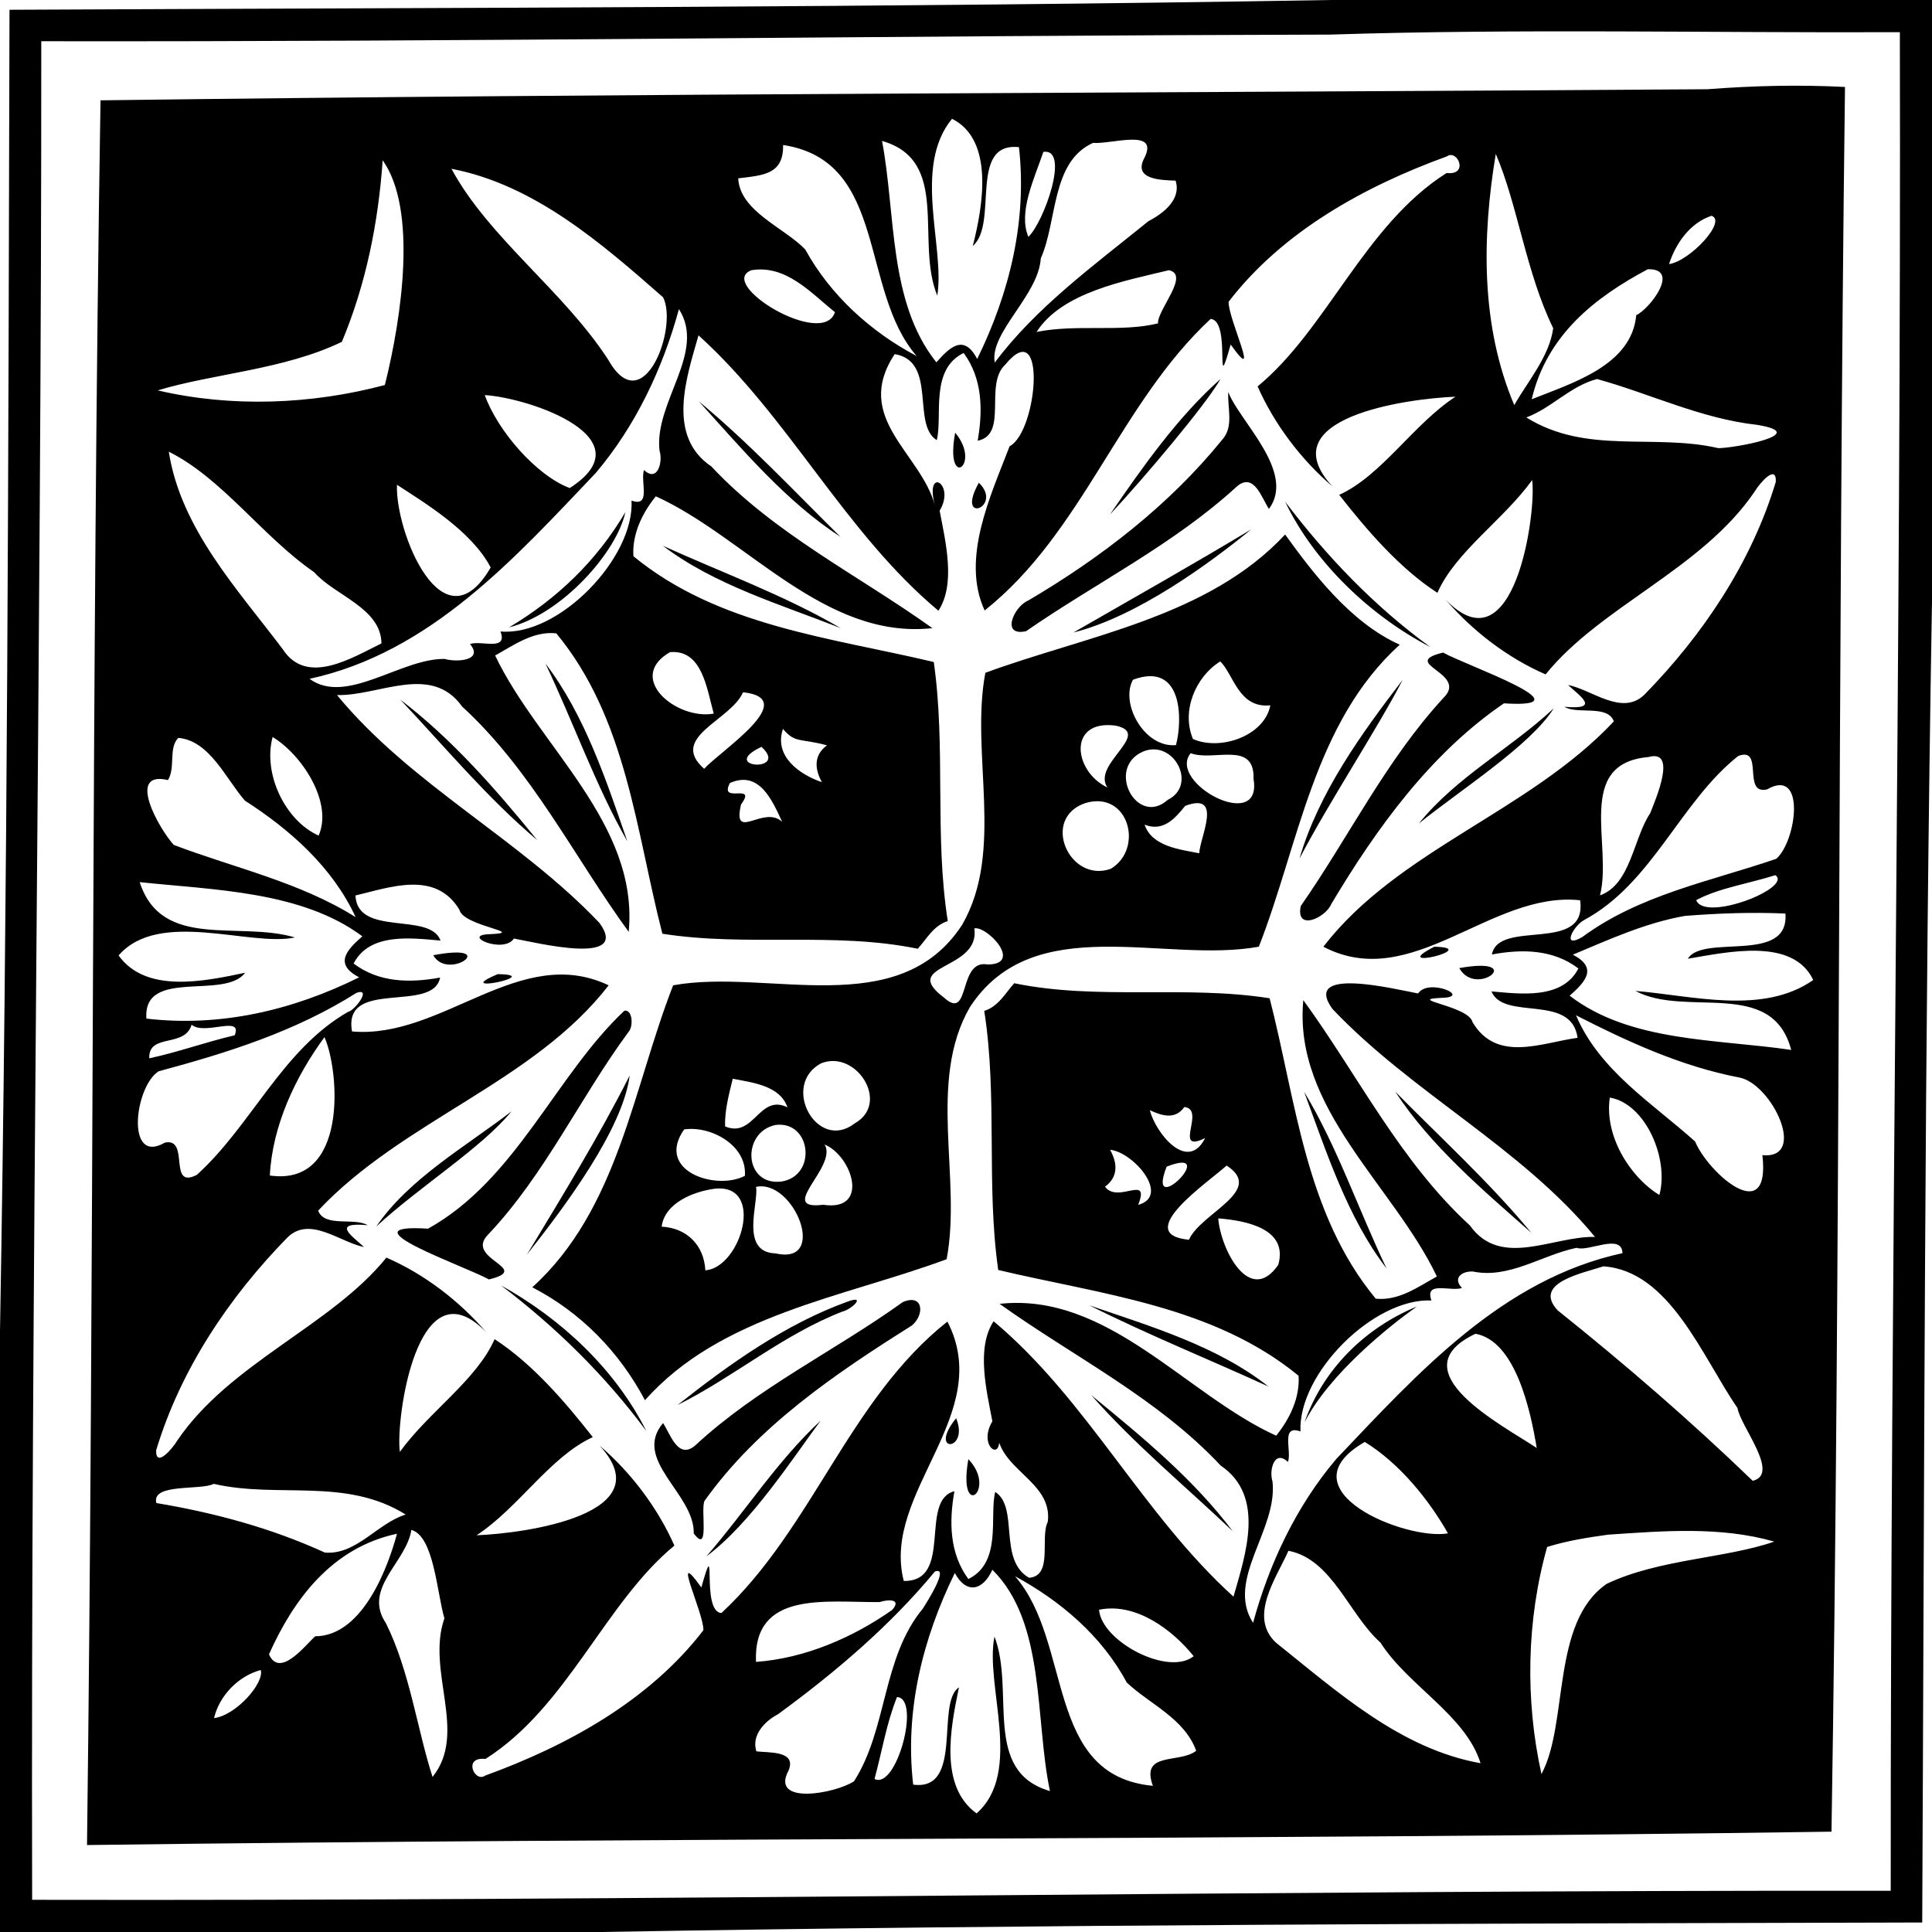 <svg xmlns="http://www.w3.org/2000/svg" width="425pt" height="425pt" viewBox="0 0 425 425"><path d="M292.73 0H425v132.27c-1.67 96.84-1.68 193.77-2.15 290.64-96.89.24-193.82.4-290.64 2.09H0V292.79C1.69 195.97 1.85 99.03 2.09 2.15c96.87-.47 193.8-.48 290.64-2.15m-.14 7.61C198.08 7.82 103.6 9.22 9.08 9.07c.06 136.3-2.33 272.55-2.01 408.85 136.3.28 272.55-2.13 408.85-1.99-.06-136.3 2.33-272.55 2.01-408.85-41.77.18-83.59-.81-125.34.53z"/><path d="M375.62 19.63c10.05-.78 20.16-1.02 30.24-.5-1.62 127.91-.91 255.9-2.97 383.8-127.89 1.86-255.87 1.26-383.75 2.94 1.62-127.91.91-255.9 2.97-383.8 117.82-1.54 235.67-1.63 353.51-2.44m-166.2 6.5c-8.73 10.68-1.5 28.24-3.24 38.9-4.89-11.96 3.02-29.69-12.15-34.03 3.06 16.15 1.38 35.48 11.95 48.7 2.86-3.18 6-6.44 8.98-.73 7.1-14.48 11.02-30.36 9.19-46.6-11.22-1.16-4.43 16.87-10.16 21.74 2.31-8.94 4.68-23.38-4.57-27.98m31.03 5.3c-9.25 4.17-7.81 17.12-11.5 25.41-.47 8.09-11.36 16.39-10.12 22.92 9.07-12.14 21.86-21.42 33.8-31.1 3.23-1.69 7.28-4.74 5.98-8.92-3.09-.13-9.39-.18-6.91-4.92 3.47-6.75-7.19-3.03-11.25-3.39m-68.17.47c.05 6.37-4.04 6.64-9.89 7.33.36 7.26 10.13 10.83 14.75 15.65 5.51 10.05 14.44 18.14 24.5 23.44-12.6-14.51-6.32-42.92-29.36-46.42m57.24 1.51c-2.06 6.04-5.57 13.33-3.3 18.69 3.42-3.22 9.24-19.57 3.3-18.69m88.77.99c-18.14 6.59-36.16 16.54-48.02 31.98-.14 3.73 7.38 19.1.45 9.41-3.67 12.99.25-5.38-4.42-5.62-20.05 18.64-28.11 46.98-49.7 64.12-5.25-11.39 1.29-25.16 5.49-36.12 6.18-3.24 8.28-29.22-.97-17.94-4.69 4.34.75 15.37-6.05 16.72 1.15-6.61 1.1-13.65-3.09-19.3-7.5 3.66-4.58 13.94-5.91 19.17-5.61-3.43.18-17.35-9.26-18.92-9.3 14.08 5.74 21.73 8.83 33.22-2.26-8.63 4.66-4.73 1.06 1.22 1.28 6.77 3.6 16.1-.27 22.01-20.6-17.23-32.78-42.5-52.77-60.58-2.69 9.38-7.06 22.16 2.82 28.84 13.94 14.88 32.27 23.88 48.63 35.57-23.78 2.61-41.04-20.02-60.84-29-2.97 3.65-5.26 8.35-4.93 13.18 18.72 15.39 43.4 17.88 66.07 23.27 2.69 18.76.11 38.14 3.08 56.99-3.14 1-4.6 3.86-6.6 6.09-18.37-3.8-37.66-.38-56.18-3.31-5.82-22.58-7.84-47.35-23.34-66.08-5.06-.53-9.3 2.57-13.45 4.88 9.48 19.91 31.65 36.96 29.38 60.79-12.03-16.52-21.28-35.49-36.65-49.57-6.8-9.55-18.3-2.28-27.52-2.52 16.28 19.77 40.18 31.61 57.76 50.15 6.82 9.46-13.73 4.35-18.84 3.41-2.31 3.48-11.86-.8-5.29-.96 8.44-.36-5.88-1.72-6.69-5.36-5.25-8.74-15.3-4.94-22.88-3.15.44 9.19 16.4 3.51 18.72 9.92-6.36-.55-15.61-1.82-19.12 5.05 5.58 4.23 12.42 4.29 19.02 3.09-1.52 7.95-21.5.07-19.37 11.85 19.88 1.75 36.9-19.44 56.45-10.15-16.46 21.31-45.29 29.72-63.9 49.56 1.37 3.76 8 1.44 10.88 3.21-8.26-.75-3.22 2.5-.81 4.8-5.28-1.05-11.89-6.93-16.82-2.11-12.89 13.17-23.55 29.1-28.89 46.83-.13 4.06 3.71-.54 4.62-2.11 11.56-17.1 33.87-25.25 46.03-40.28 8.35 3.62 16.05 9.53 22.01 16.47-15.27-15.9-20.04 19.44-19.05 26.27 6.28-8.73 16.91-15.82 20.84-24.8 8.34 5.41 15.54 13.82 21.6 21.55-9.35 4.25-16.34 15.56-25.57 21.59 10.74-.41 41.06-4.64 27.06-19.73 6.88 5.86 12.83 13.75 16.46 22-15.31 12.61-23.54 35.53-41.57 46.94-5.05-.59-2.35 5.33-.07 3.66 18.14-6.59 36.16-16.54 48.02-31.98.13-3.74-7.38-19.1-.45-9.41 3.66-12.99-.25 5.38 4.42 5.62 20.06-18.63 28.1-47 49.71-64.11 10.57 20.43-14.61 37.58-9.6 57.06 11.02.15 3.29-17.76 11.14-19.74-1.18 6.61-1.12 13.65 3.07 19.31 7.5-3.66 4.57-13.94 5.91-19.16 5.29 3.43.56 14.94 7.44 18.89 5.35-.42 2.36-8.73 4.12-12.31 1.17-9.29-11.74-11.59-11.13-20.89 2.26 8.63-4.66 4.73-1.06-1.22-1.28-6.77-3.6-16.11.27-22.01 20.6 17.23 32.78 42.5 52.77 60.58 2.69-9.38 7.05-22.16-2.82-28.84-13.94-14.88-32.28-23.88-48.63-35.57 23.78-2.61 41.04 20.02 60.84 29 2.96-3.65 5.25-8.35 4.93-13.18-18.72-15.39-43.4-17.88-66.07-23.27-2.69-18.76-.11-38.14-3.08-56.99 3.14-1 4.6-3.86 6.6-6.09 18.37 3.8 37.66.38 56.18 3.31 5.82 22.58 7.84 47.35 23.34 66.08 5.06.53 9.29-2.58 13.45-4.88-9.48-19.91-31.65-36.96-29.38-60.79 12.03 16.52 21.28 35.49 36.65 49.57 6.79 9.55 18.3 2.28 27.52 2.52-16.29-19.77-40.18-31.61-57.76-50.15-6.82-9.46 13.72-4.36 18.84-3.41 2.31-3.48 11.86.8 5.29.96-8.44.36 5.87 1.71 6.69 5.36 5.36 8.98 15.19 4.51 23.1 3.44-1.32-9.84-16.23-3.65-18.94-10.21 6.36.55 15.61 1.82 19.12-5.05-5.59-4.24-12.43-4.3-19.03-3.07 1.53-7.92 21.04-.06 19.42-11.93-19.74-2.11-36.95 20.44-56.49 10.22 16.45-21.32 45.29-29.72 63.9-49.57-1.37-3.76-8.01-1.45-10.88-3.21 8.25.74 3.22-2.5.81-4.8 5.27 1.04 11.89 6.93 16.82 2.11 12.89-13.17 23.55-29.1 28.89-46.83.13-4.06-3.71.54-4.62 2.11-11.56 17.1-33.87 25.25-46.03 40.28-8.35-3.62-16.06-9.53-22.01-16.47 15.27 15.9 20.03-19.44 19.05-26.27-6.28 8.73-16.91 15.82-20.84 24.8-8.35-5.41-15.54-13.82-21.6-21.55 9.35-4.25 16.33-15.57 25.57-21.59-10.74.41-41.06 4.64-27.06 19.73-6.88-5.86-12.83-13.75-16.46-22 15.31-12.61 23.53-35.53 41.57-46.94 5.02.56 2.36-5.32.07-3.66m10.75-.54c-3.03 18.2-3.36 37.76 4.07 55.26 2.76-4.95 7.76-10.71 8.56-16.93-5.96-12.15-7.8-27.12-12.63-38.33m-244.86 1.4c-.96 13.69-3.66 27.24-8.98 39.94-12.65 6.13-28.4 6.99-40.5 10.68 16.29 3.8 33.79 3.11 49.96-1.18 3.79-15.17 7.15-38.69-.48-49.44m15.13 1.87c8.18 15.18 24.73 26.92 34.52 42.06 7.66 13.58 15.4-7.12 12.04-13.78-13.55-11.91-28.38-24.8-46.56-28.28M376.5 47.47c-4.71 1.54-7.87 6.06-9.35 10.62 4.49-.57 12.84-9.46 9.35-10.62M165.3 59.44c-7.78 2.99 15.73 17.28 18.37 9.24-5.36-4.33-10.76-10.48-18.37-9.24m91.83 0c-9.7 2.36-23.49 4.82-29.11 13.58 8.8-1.78 18.72.12 26.72-1.89-.19-2.96 7.12-10.71 2.39-11.69m105.34-.21c-11.53 6.16-22.15 14.33-25.53 28.6 8.9-3.57 22-7.43 23-18.5 2.92-1.32 9.86-10.31 2.53-10.1M149.35 68c-3.56 13.06-9.52 25.69-18.3 36.05-17.89 18.81-36.39 39.51-62.96 45.28 8.09 5.91 20.09-4.52 29.73-4.38 2.52.76 8.66.43 5.57-3.28 2.49-.87 8.35 1.67 6.71-2.76 12.77 1.15 29.5-16.17 28.82-28.79 4.41 1.57 1.88-4.23 2.75-6.73 3 2.84 4.2-1.83 3.41-4.27-1.22-10.62 10.36-21.63 4.27-31.12m201.97 15.38c-5.83 1.5-10.02 6.39-15.56 8.45 13.26 8.26 28.05 3.48 42.22 6.75 3.4.04 20.86-3.15 8.48-5.13-12.25-1.35-23.58-6.89-35.14-10.07m-244.68 3.53c2.73 7.68 11.23 17.65 18.69 20.45 17.09-10.98-8.76-19.83-18.69-20.45M37.13 99.36c2.63 16.92 15.12 30.26 25.07 43.45 5.31 8.23 15.38 1.79 21.71-1.27-.08-7.82-10.3-10.53-14.8-15.67-11.37-7.83-20.17-20.62-31.98-26.51m50.2 7.28c-.44 10.27 10.07 36.38 20.61 18.19-4.23-8.12-14.85-14.4-20.61-18.19m60.05 36.82c-9.82 5.69 1.5 14.99 9.63 13.52-1.54-5.49-2.53-14.16-9.63-13.52m16.07 8.82c-2.68 6.22-16.45 9.89-8.55 16.84 3.67-4.04 21.4-15.44 8.55-16.84m8.79 8.07c-2.06 6 3.64 10.04 8.56 11.71-1.62-2.95-1.81-5.94 1.11-8.1-5.91-1.62-6.94-.38-9.67-3.61m-133.03 1.97c-2.2 2.32-.56 6.53-2.26 9.28-9.24-2.18-2.02 10.62 1.27 14.26 13.3 5.06 27.65 8.14 40.01 15.89-5.03-10.92-14.39-19.24-24.35-25.62-4.16-4.75-7.77-13.25-14.67-13.81m20.76-.2c-2.19 8.21 2.86 18.46 10.12 21.69 3.21-7.24-3.64-17.77-10.12-21.69m107.54 2.17c-9.74 4.61 6.29 5.78 0 0m195.14 2.24c-16.31 1.4-7.89 19.32-10.68 30.43 6.77-2.4 7.34-12.58 11.03-18.05 1.19-3.06 6.06-14.17-.35-12.38m19.74-.24c-12.77 10.08-18.89 28.02-33.92 36.1-2.38 1.29-5.05 6.39-.46 3.78 12.68-9.37 28.2-12.27 42.73-17.25 4.46-3.86 6.61-20.24-2.02-15.27-5.58 1.27-.56-9.5-6.33-7.36m-221.82 5.96c-2.52 4.76 6.1-.25 2.44 4.72-1.94 8.39 4.96.01 9.05 3.81-2.11-4.5-4.94-11.45-11.49-8.53m229.97 20.27c-5.76 1.83-12.47 2.83-17.41 5.49 1.9 4.93 21.33-2.75 17.41-5.49m-359.81 1.53c4.88 15.04 21.76 8.47 34.15 12.17-9.84 2.12-29.88-6.33-38.79 3.96 6 8.36 18.7 5.74 27.83 3.8-4.48 6.06-22.52-1.14-21.71 10.09 16.31 1.92 32.26-1.86 46.8-9.08-5.75-2.98-2.54-6.16.7-9.02-13.35-9.96-32.7-10.19-48.98-11.92m339.91 7.43c-8.58 1.5-16.66 5.18-24.65 8.53 5.75 2.97 2.54 6.16-.7 9.02 13.33 10.26 32.46 9.52 48.74 11.93-4.2-15.98-23.13-7-34.27-12.98 12.61 1.05 28.04 5.34 39.12-2.4-4.48-9.43-18.83-6.14-27.59-4.68 3.37-5.53 22.34 1.29 21.47-9.94-7.38-.33-14.78-.06-22.12.52M78.41 218.41c-13.33 8.45-28.32 13.17-43.51 17.25-5.3 3.32-7.34 20.75 1.38 15.69 5.59-1.16.55 10.45 7.02 7.09 11.93-10.75 18.77-27.54 33.26-35.85 1.48-.27 5.32-5.4 1.85-4.18m268.28 4.93c5.14 12.16 16.89 19.4 26.2 27.77 2.87 6.93 16.66 19.1 14.8 3 10.05.95 2.07-15.67-5.03-17.07-12.73-2.43-24.51-7.84-35.97-13.7m-304.54 2.08c-1.51 5.17-9.54 1.77-9.31 7.39 6.34-1.36 12.47-3.59 18.79-5.07 1.82-4.53-6.59.13-9.48-2.32m29.23 2.73c-6.42 8.74-11.47 19.52-12.02 30.44 17.21 2.48 15.37-22.86 12.02-30.44m282.75 13.3c-1.24 8.21 4.22 17.32 10.9 21.43 2.17-7.95-3.02-20.11-10.9-21.43m-93.6 2.07c-2.01 2.85-4.89 1.95-7.6.7 1.31 5.05 8.31 13.81 12.18 6.13-7.27 3.57.28-6.34-4.58-6.83m-16.33 9.41c1.65 2.98 1.81 5.95-1.12 8.13 2.89 3.83 9.99-2.95 7.3 3.99 7.18-1.98-1.02-11.6-6.18-12.12m12.44 3.71c-4.78 12.18 12.18-4.78 0 0m13.19-.24c-3.97 3.61-20.96 15.11-8.29 16.32 2.59-5.89 16.86-10.79 8.29-16.32m-1.84 11.62c.55 6.88 6.93 19.27 13.2 10.23 2.27-7.93-7.02-9.75-13.2-10.23m78.86 6.47c-7.64 1.56-14.82 6.87-22.83 5.22-2.43-.13-4.53 1.44-2.41 3.62-2.5.87-8.31-1.67-6.72 2.75-12.72-.57-29.38 16.09-28.81 28.81-4.42-1.59-1.88 4.22-2.75 6.72-3-2.85-4.21 1.83-3.41 4.27 1.22 10.61-10.37 21.63-4.27 31.12 3.55-13.06 9.52-25.69 18.3-36.05 17.89-18.81 36.39-39.51 62.96-45.28-.12-4.5-7.62-.19-10.06-1.18m5.87 4.08c-4.48 1.49-15.71 3.61-10.06 9.69 14.83 11.86 29.22 24.29 42.9 37.49 6.12-1.48-2.68-11.93-3.34-15.99-7.82-11.41-14.94-30.19-29.5-31.19m-28.14 14.83c-17.29 8.19 5.96 20.12 13.47 25.13-1.37-8.29-4.66-23.52-13.47-25.13m-24.36 23.8c-18.38 10.61 9.07 21.74 18.3 20.11-4.18-7.41-10.75-15.5-18.3-20.11m-253.2 9.22c-2.88 1.49-13.78-.19-12.62 4.22 12.75 2.13 25.28 5.5 37.05 10.89 6.92.6 11.6-6.47 17.79-8.36-13.26-8.26-28.05-3.48-42.22-6.75m43.47 10.13c-1.09 7.13-10.76 12.88-5.6 20.51 5.28 10.66 6.84 23.23 10.26 33.83 7.83-9.72-1.45-23.33 2.61-34.88-1.66-5.71-2.32-18.11-7.27-19.46m-3.16.84c-14.47 3.09-22.85 14.66-28.16 26.53 2.39 5.39 8.09-2.13 10.17-3.97 10.82-.05 16.32-16.32 17.99-22.56m266.39.21c-4.5.62-9.04 1.34-13.38 2.7-4.54 16.1-4.86 33.68-1.25 49.96 6.02-11.23 2.04-33.34 14.35-41.85 11.51-5.47 26.1-5.56 36.86-9.29-11.85-3.4-24.45-2.34-36.58-1.52m-70.29 3.54c-2.55 5.8-8.87 14.44-2.79 20.17 13.56 10.84 27.47 23.44 45.05 26.56-3.27-10.55-15.97-17.04-22.02-26.54-6.93-6.17-10.63-18.35-20.24-20.19m-77.77 4.56c-9.8 11.88-21.87 22.15-34.52 31.4-2.9 1.51-5.9 4.62-4.75 8.16 2.67.34 8.89-.2 7.09 4.19-4.18 7.72 10.18 5.14 14.38 2.4 7.39-11.5 6.13-27.09 15.13-37.97.73-1.15 6.02-9.4 2.67-8.18m12.64-.39c-2.07 4.57-5.69 5.48-8.26.72-7.09 14.46-11.04 30.32-9.16 46.55 11.17 1.5 4.9-18.01 10.07-21.39-1.9 9.12-4.35 21.76 3.87 27.72 10.34-9.1 1.75-28.29 3.95-38.89 4.6 12.04-2.79 29.62 12.2 33.98-3.35-15.8-.89-37.03-12.67-48.69m4.97 1.42c12.77 14.59 6.46 43.9 30.34 46.11-2.8-7.64 5.87-4.8 9.53-7.71-2.62-7.15-10.14-10.17-15.28-15.01-5.44-10.2-14.54-17.94-24.59-23.39m-29.77 5.69c-11.75.13-27.83-2.65-27.2 13.16 10.67-.76 21.23-5.29 29.95-11.42 2.21-2.48-.91-2.34-2.75-1.74m48.27 1.69c.51 6.92 15.18 14.71 20.82 10.22-4.61-5.73-12.67-11.9-20.82-10.22M57.36 367.37c-4.94 1.32-9.1 5.63-10.28 10.58 4.88-.6 11.11-7.76 10.28-10.58m139.96 5.95c-2.32 5.78-3.31 12.01-4.94 18.01 4.86 2.49 10.25-17.8 4.94-18.01z"/><path d="M268.49 83.37c-3.08 5.5-16.87 21.85-24.33 29.82 7.19-10.44 14.91-21.48 24.33-29.82z"/><path d="M270.2 86.23c2.34 6.35 14.96 17.58 8.94 25.73-1.64-2.52-3.31-8.1-7.03-4.97-13.92 12.78-31.01 21.21-46.4 31.86-5.68 1.23-2.62-5.48.45-6.73 15.95-9.39 30.94-20.91 42.65-35.33 2.69-2.91 1.16-7.01 1.39-10.56zM153.71 88.27c11.06 9.16 20.99 19.77 31.17 29.82-11.93-7.72-21.64-19.3-31.17-29.82zM210.12 95.18c6 7.19-2.38 12.84 0 0zM215.33 106.19c5.49 5.35-5.28 9.41 0 0zM282.71 110.37c9.15 12.07 19.62 23.01 31.92 31.96-13.12-6.81-25.52-18.57-31.92-31.96zM137.57 112.66c-1.92 8.84-13.92 22.39-25.58 25.35 10.65-6.37 19.26-14.64 25.58-25.35zM275.26 116.44c-9.16 7.47-25 19.14-39.13 22.7 12.81-7.36 26.23-14.94 39.13-22.7z"/><path d="M282.7 117.58c5.82 8.04 14.22 19.33 25.21 24.24-18.93 17.17-22.16 43.88-30.99 66.43-20.78 3.81-49.56-8.21-63.57 13.31-9.43 16.34-1.74 37.7-5.11 55.44-22.56 8.37-49.69 12.21-66.36 31.02-5.63-10.62-14.09-19.31-24.79-24.84 18.93-17.17 22.16-43.88 30.99-66.43 20.78-3.81 49.56 8.21 63.57-13.31 9.43-16.34 1.73-37.71 5.11-55.44 22.42-8.24 49.01-12.23 65.94-30.42m-14.28 27.92c-5.49 3.44-8.58 10.97-5.99 17.07 6.1 2.67 15.73-.72 17.02-7.41-7.02.72-8.09-6.89-11.03-9.66m-19.19 4.03c-2.87 5.12 2.44 15.02 9.46 14.38 1.47-5.54 1.54-18.47-9.46-14.38m-3.79 10.1c-10.6-1.44-9.36 10.02-1.84 13.6-3.5-5.17 10.07-11.84 1.84-13.6m6.1 5.66c-8.44 3.57-1.43 16.74 5.34 10.66 6.61-3.25 1.36-13.32-5.34-10.66m10.38.4c-5.26 6.48 15.9 17.78 13.83 5.64.29-8.51-8.79-3.74-13.83-5.64m-23.17 10.97c-9.9 3.37-3.5 17.72 5.62 14.45 7.35-4.45 3.89-17.3-5.62-14.45m21.97.61c-2.35 2.93-4.88 5.72-8.94 4.14 1.64 4.79 7.69 5.44 12.03 6.29.12-3.5 5.35-13.57-3.09-10.43m-46.39 26.95c1.39 9.37-16.63 7.74-6.64 15.26 5.89 5.32 2.96-8.55 9.56-7.31 7.87-.04-.09-8.52-2.92-7.95m-33.69 29.68c-9.01 4.81-.87 19.68 7.43 13.18 7.83-4.43.28-16.25-7.43-13.18m-19.45 3.4c-.83 3.43-1.79 6.92-1.69 10.48 6.35 2.71 7.49-7.26 13.72-4.19-1.64-4.8-7.7-5.44-12.03-6.29m9.4 10.17c-7.55 1.6-6.97 13.48 1.33 12.44 7.9-1.26 6.53-13.46-1.33-12.44m-20.1.98c-6.4 9.18 7.03 13.52 13.37 10.21.52-6.7-7.48-11.09-13.37-10.21m30.91 3.32c2.95 4.84-10.76 14.55-.32 13.25 10.37 1.57 6.4-10.74.32-13.25m-24.15 9.72c-4.76.62-11.04 3.16-11.7 8.35 5.53.28 9.33 4.08 9.61 9.61 7.86-.6 13.24-19.14 2.09-17.96m9.06-.4c.67 3.37-3.72 14.43 4.33 14.63 11.65 2.67 4.03-16.44-4.33-14.63zM145.83 120.07c13.03 5.9 26.85 10.93 39.07 18.09-13.24-5.21-27.66-9.45-39.07-18.09zM317.45 143.55c4.84 2.76 32.61 12.38 13.38 11.17-16.12 11-28.01 27.46-37.96 44.12-1.24 3.07-7.95 6.12-6.72.45 10.57-15.16 18.77-32.11 31.42-45.81 5.53-5.47-10.03-7.51-.12-9.93zM119.99 145.97c8.6 11.24 13.38 25.69 18.01 39.1-6.99-12.27-11.87-26.2-18.01-39.1z"/><path d="M308.56 149.55c-5.46 10.58-16.17 26.82-22.7 39.32 4.2-14.42 13.59-27.47 22.7-39.32zM88.06 153.91c11.43 8.71 21.11 19.82 30.13 30.91-10.99-9.28-20.27-20.47-30.13-30.91zM341.8 155.81c-5.13 8.15-20.2 17.7-29.68 25.34 8.23-10.23 20.17-16.45 29.68-25.34zM315.53 208.26c10.77.23-10.71 5.46 0 0zM95.31 210.13c15.11-2.87 3.28 5.86 0 0zM321.01 212.96c15.12-2.72 3.77 6.72 0 0zM109.5 214.29c10.72.15-10.89 4.57 0 0zM137.35 222.34c1.81-.34 2.04 3.51.87 4.72-10.69 14.52-18.3 31.23-30.79 44.46-5.53 5.46 10.03 7.51.12 9.93-4.85-2.76-32.61-12.38-13.38-11.17 19.42-10.83 28.05-33.73 43.18-47.94zM138.52 236.59c-1.53 11.76-14.03 28.55-22.61 39.4 7.82-12.96 15.85-26.02 22.61-39.4zM286.88 240.17c7.23 11.95 11.99 26.03 18.13 38.86-8.6-11.18-13.22-25.62-18.13-38.86zM306.91 240.12c10.02 10.2 20.8 20 29.94 31.06-10.65-9.39-22.17-19.15-29.94-31.06z"/><path d="M112.51 244.48c-6.43 7.94-20.44 16.7-29.74 25.33 7.23-10.58 19.64-17.56 29.74-25.33zM110.2 282.76c13.27 7.35 25.13 18.43 31.97 32.02-9.09-12.25-19.85-22.82-31.97-32.02zM186.5 286.31c4.11-1.51.93 1.71-1.19 2.21-13.06 5.06-23.85 14.37-36.26 20.56 11.31-8.96 23.78-17.85 37.45-22.77zM198.6 286.43c4.49-1.92 4.88 2.71 2 5.15-16.83 10.58-33.93 22.17-45.61 38.57-.94 1.8 1.2 11.98-2.38 7.17.22-8.73-13.63-16.12-6.75-24.28 1.63 2.51 3.31 8.09 7.03 4.97 13.67-12.71 30.67-20.78 45.71-31.58zM239.64 287.15c13.51 4.64 28.18 8.98 39.39 17.86-13.08-5.99-26.57-11.42-39.39-17.86zM311.67 287.41c-5.99 4.26-19.27 14.8-24.71 25.5 4.09-11.74 13.34-20.8 24.71-25.5zM240.06 306.91c11.07 9.06 22.49 18.45 31.11 29.92-10.4-9.88-21.63-19.14-31.11-29.92z"/><path d="M180.54 312.5c-5.94 7.96-15.38 22.65-25.16 29.87 8.54-9.81 15.59-21.01 25.16-29.87zM210.33 311.98c3 7.34-6.37 7.84 0 0zM213.02 320.98c6.49 6.82-2.43 13.8 0 0z"/></svg>
